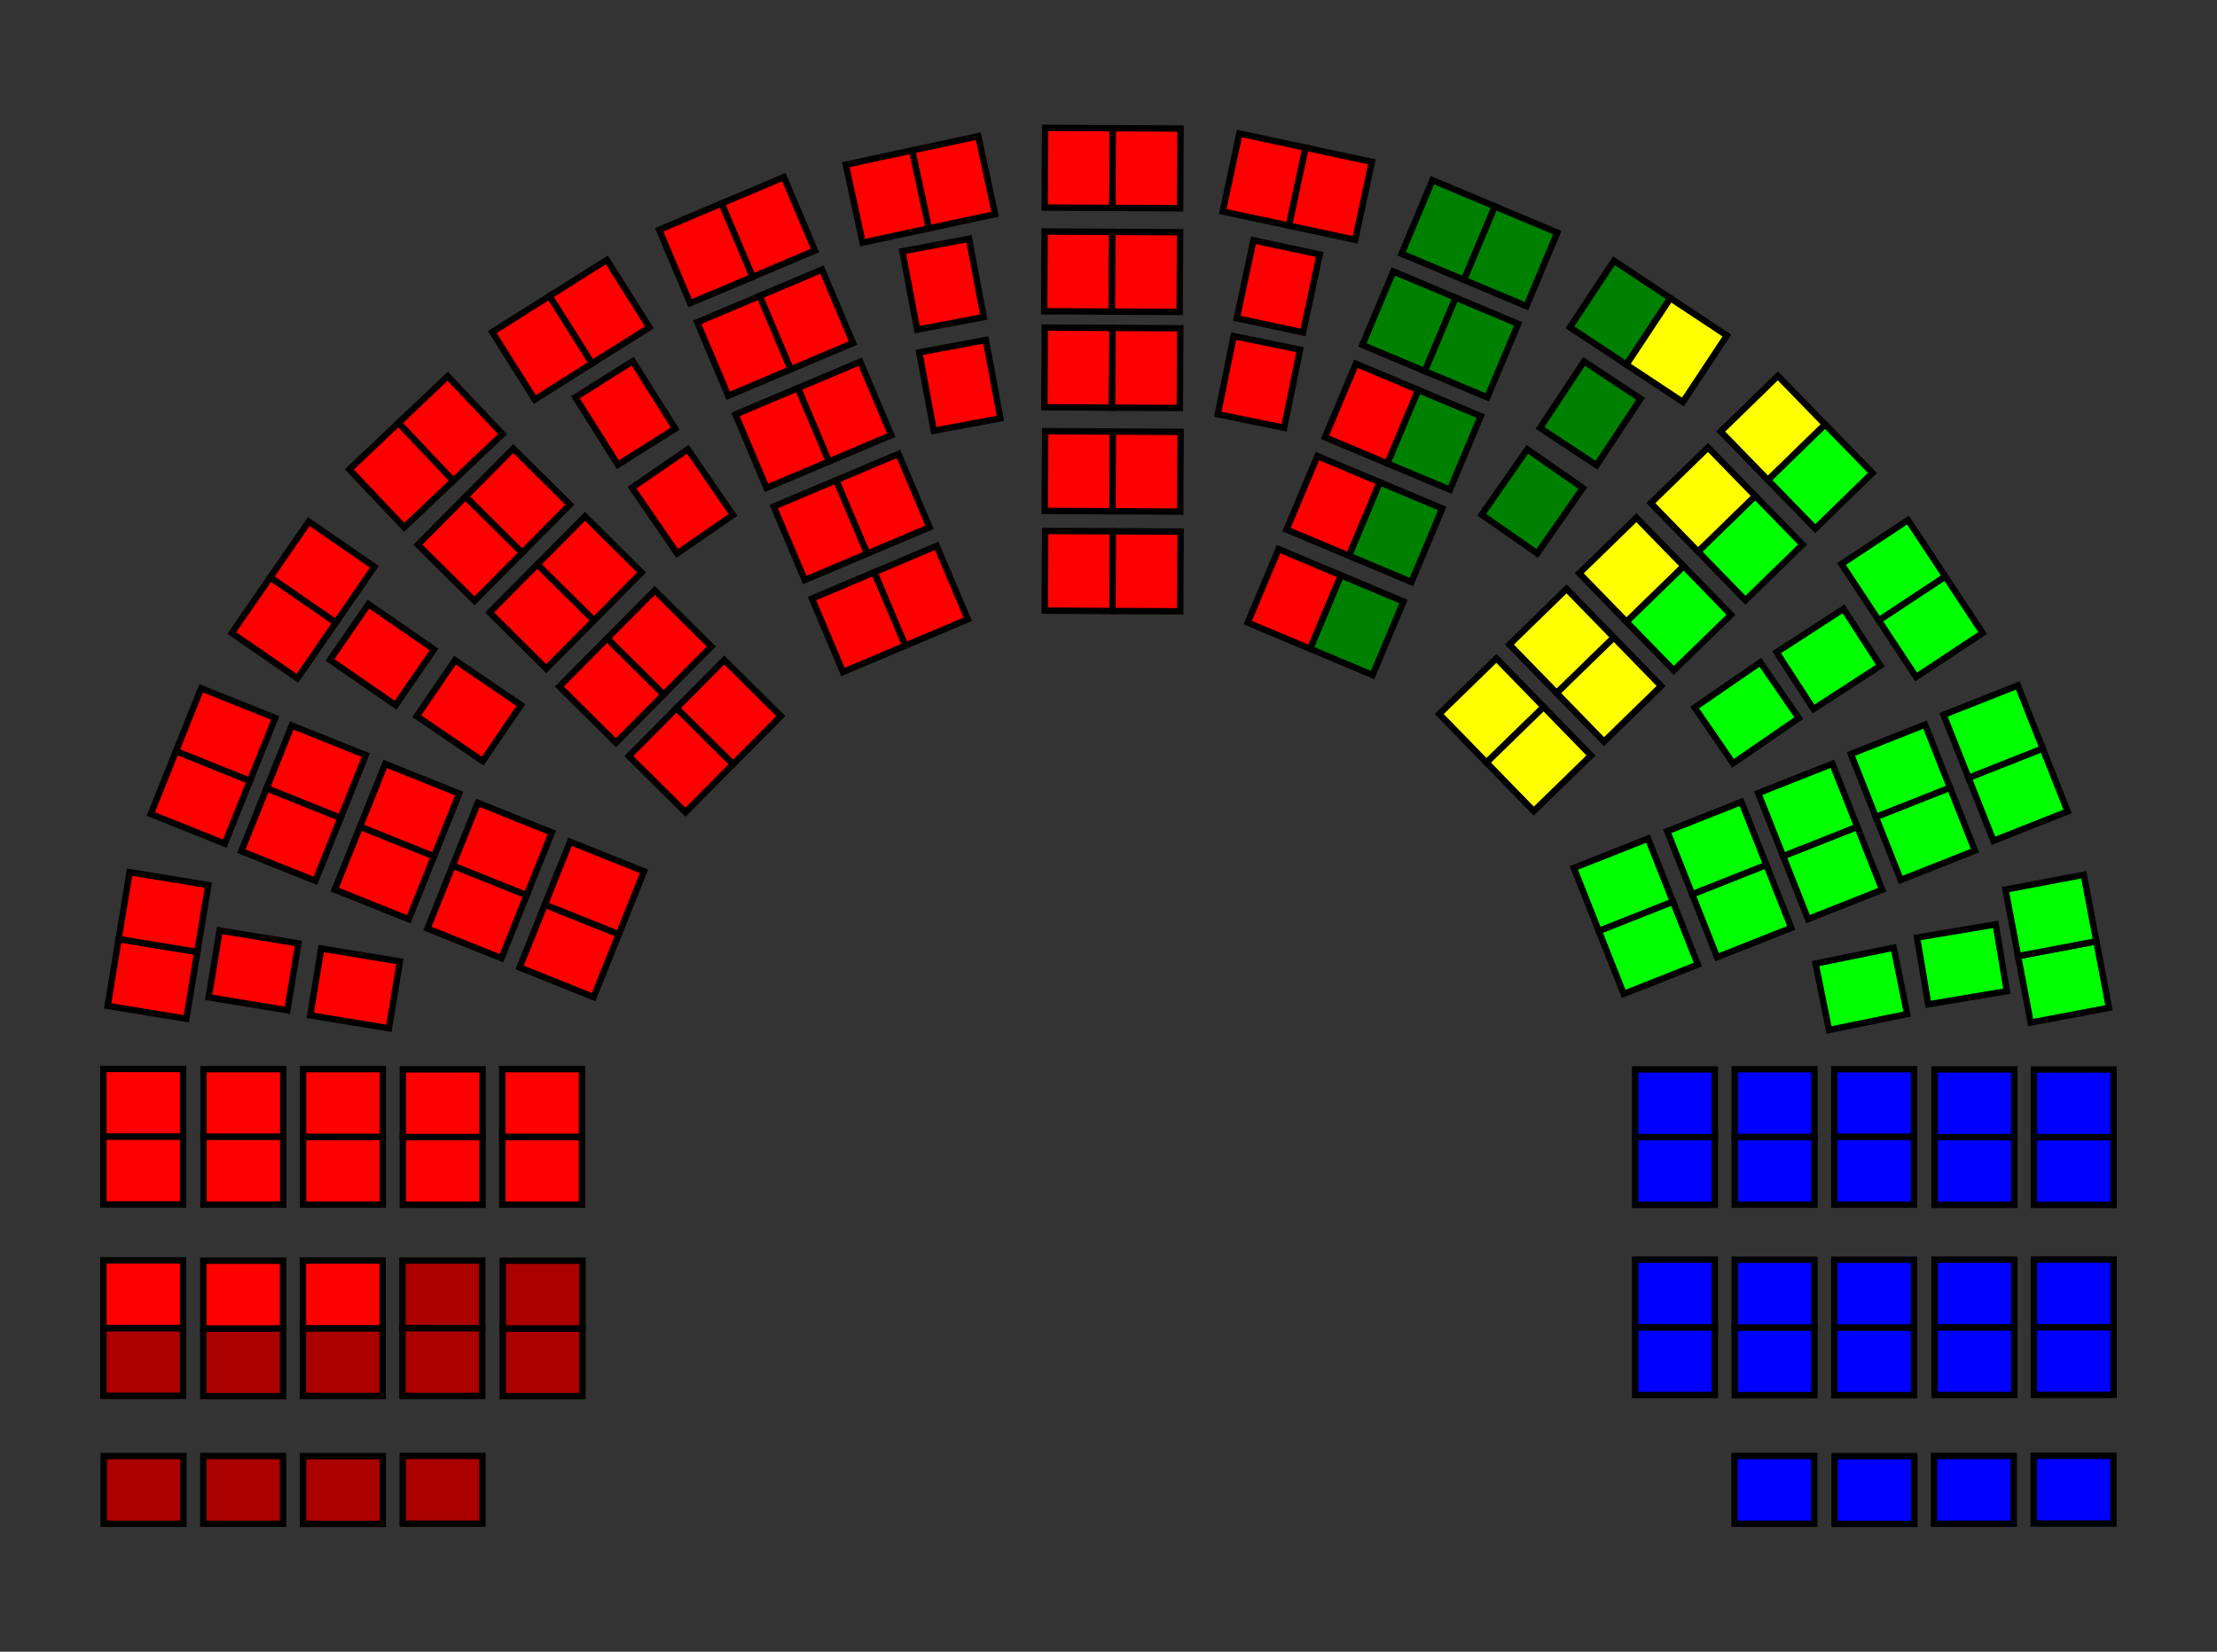 <?xml version="1.0" encoding="UTF-8" standalone="no"?>
<!-- Created with Inkscape (http://www.inkscape.org/) -->
<svg
   xmlns:dc="http://purl.org/dc/elements/1.1/"
   xmlns:cc="http://creativecommons.org/ns#"
   xmlns:rdf="http://www.w3.org/1999/02/22-rdf-syntax-ns#"
   xmlns:svg="http://www.w3.org/2000/svg"
   xmlns="http://www.w3.org/2000/svg"
   xmlns:sodipodi="http://sodipodi.sourceforge.net/DTD/sodipodi-0.dtd"
   xmlns:inkscape="http://www.inkscape.org/namespaces/inkscape"
   width="555.945"
   height="414.213"
   id="svg2712"
   sodipodi:version="0.32"
   inkscape:version="0.46"
   version="1.0"
   sodipodi:docname="Mandatfordeling stortingsvalget 1945.svg"
   inkscape:output_extension="org.inkscape.output.svg.inkscape">
  <rect width="100%" height="100%" fill="#333333" stroke="none"/>
  <defs
     id="defs2714">
    <inkscape:perspective
       sodipodi:type="inkscape:persp3d"
       inkscape:vp_x="0 : 526.18109 : 1"
       inkscape:vp_y="0 : 1000 : 0"
       inkscape:vp_z="744.09448 : 526.18109 : 1"
       inkscape:persp3d-origin="372.04724 : 350.78739 : 1"
       id="perspective2720" />
  </defs>
  <sodipodi:namedview
     id="base"
     pagecolor="#ffffff"
     bordercolor="#666666"
     borderopacity="1.0"
     inkscape:pageopacity="0.0"
     inkscape:pageshadow="2"
     inkscape:zoom="1.4"
     inkscape:cx="43.336771"
     inkscape:cy="191.7255"
     inkscape:document-units="mm"
     inkscape:current-layer="layer1"
     showgrid="false"
     units="cm"
     inkscape:window-width="1264"
     inkscape:window-height="750"
     inkscape:window-x="0"
     inkscape:window-y="14" />
  <g
     inkscape:label="Layer 1"
     inkscape:groupmode="layer"
     id="layer1"
     transform="translate(-732.872,-142.222)">
    <g
       id="NKP"
       style="fill:#aa0000;fill-opacity:1"
       inkscape:label="Norges Kommunistiske Parti">
      <rect
         style="fill:#aa0000;fill-opacity:1;fill-rule:nonzero;stroke:#000000;stroke-width:1.6;stroke-miterlimit:4;stroke-dasharray:none;stroke-opacity:1"
         id="046"
         width="19.992"
         height="16.984"
         x="833.855"
         y="507.339"
         inkscape:label="046" />
      <rect
         style="fill:#aa0000;fill-opacity:1;fill-rule:nonzero;stroke:#000000;stroke-width:1.6;stroke-miterlimit:4;stroke-dasharray:none;stroke-opacity:1"
         id="047"
         width="19.992"
         height="16.984"
         x="808.859"
         y="507.393"
         inkscape:label="047" />
      <rect
         style="fill:#aa0000;fill-opacity:1;fill-rule:nonzero;stroke:#000000;stroke-width:1.6;stroke-miterlimit:4;stroke-dasharray:none;stroke-opacity:1"
         id="110"
         width="19.992"
         height="16.984"
         x="783.863"
         y="507.371"
         inkscape:label="110" />
      <rect
         style="fill:#aa0000;fill-opacity:1;fill-rule:nonzero;stroke:#000000;stroke-width:1.6;stroke-miterlimit:4;stroke-dasharray:none;stroke-opacity:1"
         id="111"
         width="19.992"
         height="16.984"
         x="758.884"
         y="507.371"
         inkscape:label="111" />
      <rect
         style="fill:#aa0000;fill-opacity:1;fill-rule:nonzero;stroke:#000000;stroke-width:1.6;stroke-miterlimit:4;stroke-dasharray:none;stroke-opacity:1"
         id="001"
         width="19.992"
         height="16.984"
         x="858.946"
         y="475.364"
         inkscape:label="001" />
      <rect
         inkscape:label="109"
         y="475.364"
         x="783.86"
         height="16.984"
         width="19.992"
         id="109"
         style="fill:#aa0000;fill-opacity:1;fill-rule:nonzero;stroke:#000000;stroke-width:1.6;stroke-miterlimit:4;stroke-dasharray:none;stroke-opacity:1" />
      <rect
         style="fill:#aa0000;fill-opacity:1;fill-rule:nonzero;stroke:#000000;stroke-width:1.6;stroke-miterlimit:4;stroke-dasharray:none;stroke-opacity:1"
         id="048"
         width="19.992"
         height="16.984"
         x="808.829"
         y="475.32"
         inkscape:label="048" />
      <rect
         style="fill:#aa0000;fill-opacity:1;fill-rule:nonzero;stroke:#000000;stroke-width:1.6;stroke-miterlimit:4;stroke-dasharray:none;stroke-opacity:1"
         id="112"
         width="19.992"
         height="16.984"
         x="758.802"
         y="475.276"
         inkscape:label="112" />
      <rect
         style="fill:#aa0000;fill-opacity:1;fill-rule:nonzero;stroke:#000000;stroke-width:1.6;stroke-miterlimit:4;stroke-dasharray:none;stroke-opacity:1"
         id="002"
         width="19.992"
         height="16.984"
         x="858.946"
         y="458.381"
         inkscape:label="002" />
      <rect
         style="fill:#aa0000;fill-opacity:1;fill-rule:nonzero;stroke:#000000;stroke-width:1.6;stroke-miterlimit:4;stroke-dasharray:none;stroke-opacity:1"
         id="044"
         width="19.992"
         height="16.984"
         x="833.799"
         y="458.337"
         inkscape:label="044" />
      <rect
         style="fill:#aa0000;fill-opacity:1;fill-rule:nonzero;stroke:#000000;stroke-width:1.6;stroke-miterlimit:4;stroke-dasharray:none;stroke-opacity:1"
         id="045"
         width="19.992"
         height="16.984"
         x="833.799"
         y="475.32"
         inkscape:label="045" />
    </g>
    <g
       id="Ap"
       style="fill:#ff0000;fill-opacity:1"
       inkscape:label="Det Norske Arbeiderparti">
      <rect
         transform="matrix(-0.185,-0.983,0.983,-0.185,0,0)"
         inkscape:label="096"
         y="904.427"
         x="-398.989"
         height="16.984"
         width="19.992"
         id="096"
         style="fill:#ff0000;fill-opacity:1;fill-rule:nonzero;stroke:#000000;stroke-width:1.6;stroke-miterlimit:4;stroke-dasharray:none;stroke-opacity:1" />
      <rect
         style="fill:#ff0000;fill-opacity:1;fill-rule:nonzero;stroke:#000000;stroke-width:1.6;stroke-miterlimit:4;stroke-dasharray:none;stroke-opacity:1"
         id="049"
         width="19.992"
         height="16.984"
         x="808.829"
         y="458.337"
         inkscape:label="049" />
      <rect
         style="fill:#ff0000;fill-opacity:1;fill-rule:nonzero;stroke:#000000;stroke-width:1.6;stroke-miterlimit:4;stroke-dasharray:none;stroke-opacity:1"
         id="108"
         width="19.992"
         height="16.984"
         x="783.86"
         y="458.381"
         inkscape:label="108" />
      <rect
         style="fill:#ff0000;fill-opacity:1;fill-rule:nonzero;stroke:#000000;stroke-width:1.6;stroke-miterlimit:4;stroke-dasharray:none;stroke-opacity:1"
         id="113"
         width="19.992"
         height="16.984"
         x="758.802"
         y="458.293"
         inkscape:label="113" />
      <rect
         inkscape:label="003"
         y="427.325"
         x="858.813"
         height="16.984"
         width="19.992"
         id="003"
         style="fill:#ff0000;fill-opacity:1;fill-rule:nonzero;stroke:#000000;stroke-width:1.6;stroke-miterlimit:4;stroke-dasharray:none;stroke-opacity:1" />
      <rect
         style="fill:#ff0000;fill-opacity:1;fill-rule:nonzero;stroke:#000000;stroke-width:1.6;stroke-miterlimit:4;stroke-dasharray:none;stroke-opacity:1"
         id="043"
         width="19.992"
         height="16.984"
         x="833.887"
         y="427.369"
         inkscape:label="043" />
      <rect
         transform="matrix(0.182,0.983,-0.983,0.182,0,0)"
         inkscape:label="061"
         y="-922.566"
         x="402.234"
         height="16.984"
         width="19.992"
         id="061"
         style="fill:#ff0000;fill-opacity:1;fill-rule:nonzero;stroke:#000000;stroke-width:1.6;stroke-miterlimit:4;stroke-dasharray:none;stroke-opacity:1" />
      <rect
         style="fill:#ff0000;fill-opacity:1;fill-rule:nonzero;stroke:#000000;stroke-width:1.6;stroke-miterlimit:4;stroke-dasharray:none;stroke-opacity:1"
         id="129"
         width="19.992"
         height="16.984"
         x="-397.694"
         y="902.118"
         inkscape:label="129"
         transform="matrix(-0.21,-0.978,0.978,-0.21,0,0)" />
      <rect
         style="fill:#ff0000;fill-opacity:1;fill-rule:nonzero;stroke:#000000;stroke-width:1.6;stroke-miterlimit:4;stroke-dasharray:none;stroke-opacity:1"
         id="009"
         width="19.992"
         height="16.984"
         x="-653.795"
         y="749.12"
         inkscape:label="009"
         transform="matrix(-0.389,-0.921,0.921,-0.389,0,0)" />
      <rect
         style="fill:#ff0000;fill-opacity:1;fill-rule:nonzero;stroke:#000000;stroke-width:1.6;stroke-miterlimit:4;stroke-dasharray:none;stroke-opacity:1"
         id="036"
         width="19.992"
         height="16.984"
         x="-628.812"
         y="766.24"
         inkscape:label="036"
         transform="matrix(-0.389,-0.921,0.921,-0.389,0,0)" />
      <rect
         style="fill:#ff0000;fill-opacity:1;fill-rule:nonzero;stroke:#000000;stroke-width:1.6;stroke-miterlimit:4;stroke-dasharray:none;stroke-opacity:1"
         id="054"
         width="19.992"
         height="16.984"
         x="-914.288"
         y="-18.187"
         inkscape:label="054"
         transform="matrix(-0.928,-0.372,0.372,-0.928,0,0)" />
      <rect
         style="fill:#ff0000;fill-opacity:1;fill-rule:nonzero;stroke:#000000;stroke-width:1.6;stroke-miterlimit:4;stroke-dasharray:none;stroke-opacity:1"
         id="010"
         width="19.992"
         height="16.984"
         x="-653.795"
         y="766.102"
         inkscape:label="010"
         transform="matrix(-0.389,-0.921,0.921,-0.389,0,0)" />
      <rect
         style="fill:#ff0000;fill-opacity:1;fill-rule:nonzero;stroke:#000000;stroke-width:1.6;stroke-miterlimit:4;stroke-dasharray:none;stroke-opacity:1"
         id="102"
         width="19.992"
         height="16.984"
         x="-866.064"
         y="210.031"
         inkscape:label="102"
         transform="matrix(-0.823,-0.568,0.568,-0.823,0,0)" />
      <rect
         style="fill:#ff0000;fill-opacity:1;fill-rule:nonzero;stroke:#000000;stroke-width:1.6;stroke-miterlimit:4;stroke-dasharray:none;stroke-opacity:1"
         id="118"
         width="19.992"
         height="16.984"
         x="-864.396"
         y="-34.737"
         inkscape:label="118"
         transform="matrix(-0.928,-0.372,0.372,-0.928,0,0)" />
      <rect
         style="fill:#ff0000;fill-opacity:1;fill-rule:nonzero;stroke:#000000;stroke-width:1.6;stroke-miterlimit:4;stroke-dasharray:none;stroke-opacity:1"
         id="097"
         width="19.992"
         height="16.984"
         x="-578.764"
         y="766.549"
         inkscape:label="097"
         transform="matrix(-0.389,-0.921,0.921,-0.389,0,0)" />
      <rect
         style="fill:#ff0000;fill-opacity:1;fill-rule:nonzero;stroke:#000000;stroke-width:1.6;stroke-miterlimit:4;stroke-dasharray:none;stroke-opacity:1"
         id="127"
         width="19.992"
         height="16.984"
         x="-553.677"
         y="766.779"
         inkscape:label="127"
         transform="matrix(-0.389,-0.921,0.921,-0.389,0,0)" />
      <rect
         style="fill:#ff0000;fill-opacity:1;fill-rule:nonzero;stroke:#000000;stroke-width:1.6;stroke-miterlimit:4;stroke-dasharray:none;stroke-opacity:1"
         id="060"
         width="19.992"
         height="16.984"
         x="-603.788"
         y="766.394"
         inkscape:label="060"
         transform="matrix(-0.389,-0.921,0.921,-0.389,0,0)" />
      <rect
         transform="matrix(-0.21,-0.978,0.978,-0.21,0,0)"
         inkscape:label="128"
         y="885.136"
         x="-397.694"
         height="16.984"
         width="19.992"
         id="128"
         style="fill:#ff0000;fill-opacity:1;fill-rule:nonzero;stroke:#000000;stroke-width:1.6;stroke-miterlimit:4;stroke-dasharray:none;stroke-opacity:1" />
      <rect
         style="fill:#ff0000;fill-opacity:1;fill-rule:nonzero;stroke:#000000;stroke-width:1.6;stroke-miterlimit:4;stroke-dasharray:none;stroke-opacity:1"
         id="101"
         width="19.992"
         height="16.984"
         x="-811.248"
         y="391.866"
         inkscape:label="101"
         transform="matrix(-0.71,-0.704,0.704,-0.71,0,0)" />
      <rect
         style="fill:#ff0000;fill-opacity:1;fill-rule:nonzero;stroke:#000000;stroke-width:1.6;stroke-miterlimit:4;stroke-dasharray:none;stroke-opacity:1"
         id="106"
         width="19.992"
         height="16.984"
         x="783.904"
         y="410.342"
         inkscape:label="106" />
      <rect
         style="fill:#ff0000;fill-opacity:1;fill-rule:nonzero;stroke:#000000;stroke-width:1.6;stroke-miterlimit:4;stroke-dasharray:none;stroke-opacity:1"
         id="115"
         width="19.992"
         height="16.984"
         x="758.802"
         y="410.298"
         inkscape:label="115" />
      <rect
         transform="matrix(-0.688,-0.726,0.726,-0.688,0,0)"
         inkscape:label="122"
         y="416.646"
         x="-772.883"
         height="16.984"
         width="19.992"
         id="122"
         style="fill:#ff0000;fill-opacity:1;fill-rule:nonzero;stroke:#000000;stroke-width:1.6;stroke-miterlimit:4;stroke-dasharray:none;stroke-opacity:1" />
      <rect
         transform="matrix(-0.389,-0.921,0.921,-0.389,0,0)"
         inkscape:label="059"
         y="749.412"
         x="-603.788"
         height="16.984"
         width="19.992"
         id="059"
         style="fill:#ff0000;fill-opacity:1;fill-rule:nonzero;stroke:#000000;stroke-width:1.6;stroke-miterlimit:4;stroke-dasharray:none;stroke-opacity:1" />
      <rect
         transform="matrix(-0.389,-0.921,0.921,-0.389,0,0)"
         inkscape:label="126"
         y="749.796"
         x="-553.677"
         height="16.984"
         width="19.992"
         id="126"
         style="fill:#ff0000;fill-opacity:1;fill-rule:nonzero;stroke:#000000;stroke-width:1.6;stroke-miterlimit:4;stroke-dasharray:none;stroke-opacity:1" />
      <rect
         transform="matrix(-0.389,-0.921,0.921,-0.389,0,0)"
         inkscape:label="098"
         y="749.566"
         x="-578.764"
         height="16.984"
         width="19.992"
         id="098"
         style="fill:#ff0000;fill-opacity:1;fill-rule:nonzero;stroke:#000000;stroke-width:1.6;stroke-miterlimit:4;stroke-dasharray:none;stroke-opacity:1" />
      <rect
         style="fill:#ff0000;fill-opacity:1;fill-rule:nonzero;stroke:#000000;stroke-width:1.6;stroke-miterlimit:4;stroke-dasharray:none;stroke-opacity:1"
         id="057"
         width="19.992"
         height="16.984"
         x="-836"
         y="409.436"
         inkscape:label="057"
         transform="matrix(-0.71,-0.704,0.704,-0.71,0,0)" />
      <rect
         transform="matrix(-0.928,-0.372,0.372,-0.928,0,0)"
         inkscape:label="005"
         y="-36.044"
         x="-964.589"
         height="16.984"
         width="19.992"
         id="005"
         style="fill:#ff0000;fill-opacity:1;fill-rule:nonzero;stroke:#000000;stroke-width:1.6;stroke-miterlimit:4;stroke-dasharray:none;stroke-opacity:1" />
      <rect
         transform="matrix(-0.928,-0.372,0.372,-0.928,0,0)"
         inkscape:label="006"
         y="-19.061"
         x="-964.589"
         height="16.984"
         width="19.992"
         id="006"
         style="fill:#ff0000;fill-opacity:1;fill-rule:nonzero;stroke:#000000;stroke-width:1.6;stroke-miterlimit:4;stroke-dasharray:none;stroke-opacity:1" />
      <rect
         transform="matrix(-0.71,-0.704,0.704,-0.71,0,0)"
         inkscape:label="007"
         y="391.462"
         x="-886.156"
         height="16.984"
         width="19.992"
         id="007"
         style="fill:#ff0000;fill-opacity:1;fill-rule:nonzero;stroke:#000000;stroke-width:1.6;stroke-miterlimit:4;stroke-dasharray:none;stroke-opacity:1" />
      <rect
         transform="matrix(-0.71,-0.704,0.704,-0.71,0,0)"
         inkscape:label="008"
         y="408.444"
         x="-886.156"
         height="16.984"
         width="19.992"
         id="008"
         style="fill:#ff0000;fill-opacity:1;fill-rule:nonzero;stroke:#000000;stroke-width:1.6;stroke-miterlimit:4;stroke-dasharray:none;stroke-opacity:1" />
      <rect
         transform="matrix(0.987,0.162,-0.162,0.987,0,0)"
         inkscape:label="052"
         y="243.278"
         x="864.062"
         height="16.984"
         width="19.992"
         id="052"
         style="fill:#ff0000;fill-opacity:1;fill-rule:nonzero;stroke:#000000;stroke-width:1.6;stroke-miterlimit:4;stroke-dasharray:none;stroke-opacity:1" />
      <rect
         transform="matrix(-0.928,-0.372,0.372,-0.928,0,0)"
         inkscape:label="053"
         y="-35.17"
         x="-914.288"
         height="16.984"
         width="19.992"
         id="053"
         style="fill:#ff0000;fill-opacity:1;fill-rule:nonzero;stroke:#000000;stroke-width:1.6;stroke-miterlimit:4;stroke-dasharray:none;stroke-opacity:1" />
      <rect
         transform="matrix(0.827,0.563,-0.563,0.827,0,0)"
         inkscape:label="055"
         y="-222.096"
         x="872.93"
         height="16.984"
         width="19.992"
         id="055"
         style="fill:#ff0000;fill-opacity:1;fill-rule:nonzero;stroke:#000000;stroke-width:1.6;stroke-miterlimit:4;stroke-dasharray:none;stroke-opacity:1" />
      <rect
         transform="matrix(-0.71,-0.704,0.704,-0.71,0,0)"
         inkscape:label="056"
         y="392.454"
         x="-836"
         height="16.984"
         width="19.992"
         id="056"
         style="fill:#ff0000;fill-opacity:1;fill-rule:nonzero;stroke:#000000;stroke-width:1.6;stroke-miterlimit:4;stroke-dasharray:none;stroke-opacity:1" />
      <rect
         transform="matrix(0.567,0.824,-0.824,0.567,0,0)"
         inkscape:label="058"
         y="-601.204"
         x="723.03"
         height="16.984"
         width="19.992"
         id="058"
         style="fill:#ff0000;fill-opacity:1;fill-rule:nonzero;stroke:#000000;stroke-width:1.6;stroke-miterlimit:4;stroke-dasharray:none;stroke-opacity:1" />
      <rect
         transform="matrix(-0.533,-0.846,0.846,-0.533,0,0)"
         inkscape:label="099"
         y="613.29"
         x="-692.259"
         height="16.984"
         width="19.992"
         id="099"
         style="fill:#ff0000;fill-opacity:1;fill-rule:nonzero;stroke:#000000;stroke-width:1.6;stroke-miterlimit:4;stroke-dasharray:none;stroke-opacity:1" />
      <rect
         transform="matrix(-0.71,-0.704,0.704,-0.71,0,0)"
         inkscape:label="100"
         y="408.848"
         x="-811.248"
         height="16.984"
         width="19.992"
         id="100"
         style="fill:#ff0000;fill-opacity:1;fill-rule:nonzero;stroke:#000000;stroke-width:1.6;stroke-miterlimit:4;stroke-dasharray:none;stroke-opacity:1" />
      <rect
         transform="matrix(-0.928,-0.372,0.372,-0.928,0,0)"
         inkscape:label="103"
         y="-17.959"
         x="-888.953"
         height="16.984"
         width="19.992"
         id="103"
         style="fill:#ff0000;fill-opacity:1;fill-rule:nonzero;stroke:#000000;stroke-width:1.6;stroke-miterlimit:4;stroke-dasharray:none;stroke-opacity:1" />
      <rect
         transform="matrix(-0.928,-0.372,0.372,-0.928,0,0)"
         inkscape:label="104"
         y="-34.941"
         x="-888.953"
         height="16.984"
         width="19.992"
         id="104"
         style="fill:#ff0000;fill-opacity:1;fill-rule:nonzero;stroke:#000000;stroke-width:1.6;stroke-miterlimit:4;stroke-dasharray:none;stroke-opacity:1" />
      <rect
         transform="matrix(0.987,0.162,-0.162,0.987,0,0)"
         inkscape:label="105"
         y="242.938"
         x="838.205"
         height="16.984"
         width="19.992"
         id="105"
         style="fill:#ff0000;fill-opacity:1;fill-rule:nonzero;stroke:#000000;stroke-width:1.6;stroke-miterlimit:4;stroke-dasharray:none;stroke-opacity:1" />
      <rect
         transform="matrix(0.987,0.162,-0.162,0.987,0,0)"
         inkscape:label="116"
         y="249.154"
         x="813.558"
         height="16.984"
         width="19.992"
         id="116"
         style="fill:#ff0000;fill-opacity:1;fill-rule:nonzero;stroke:#000000;stroke-width:1.6;stroke-miterlimit:4;stroke-dasharray:none;stroke-opacity:1" />
      <rect
         transform="matrix(0.987,0.162,-0.162,0.987,0,0)"
         inkscape:label="117"
         y="232.171"
         x="813.558"
         height="16.984"
         width="19.992"
         id="117"
         style="fill:#ff0000;fill-opacity:1;fill-rule:nonzero;stroke:#000000;stroke-width:1.6;stroke-miterlimit:4;stroke-dasharray:none;stroke-opacity:1" />
      <rect
         transform="matrix(-0.928,-0.372,0.372,-0.928,0,0)"
         inkscape:label="119"
         y="-17.754"
         x="-864.396"
         height="16.984"
         width="19.992"
         id="119"
         style="fill:#ff0000;fill-opacity:1;fill-rule:nonzero;stroke:#000000;stroke-width:1.6;stroke-miterlimit:4;stroke-dasharray:none;stroke-opacity:1" />
      <rect
         transform="matrix(-0.823,-0.568,0.568,-0.823,0,0)"
         inkscape:label="120"
         y="201.603"
         x="-841.979"
         height="16.984"
         width="19.992"
         id="120"
         style="fill:#ff0000;fill-opacity:1;fill-rule:nonzero;stroke:#000000;stroke-width:1.6;stroke-miterlimit:4;stroke-dasharray:none;stroke-opacity:1" />
      <rect
         transform="matrix(-0.823,-0.568,0.568,-0.823,0,0)"
         inkscape:label="121"
         y="218.586"
         x="-841.979"
         height="16.984"
         width="19.992"
         id="121"
         style="fill:#ff0000;fill-opacity:1;fill-rule:nonzero;stroke:#000000;stroke-width:1.6;stroke-miterlimit:4;stroke-dasharray:none;stroke-opacity:1" />
      <rect
         transform="matrix(-0.533,-0.846,0.846,-0.533,0,0)"
         inkscape:label="124"
         y="604.373"
         x="-667.31"
         height="16.984"
         width="19.992"
         id="124"
         style="fill:#ff0000;fill-opacity:1;fill-rule:nonzero;stroke:#000000;stroke-width:1.6;stroke-miterlimit:4;stroke-dasharray:none;stroke-opacity:1" />
      <rect
         transform="matrix(-0.533,-0.846,0.846,-0.533,0,0)"
         inkscape:label="125"
         y="621.355"
         x="-667.31"
         height="16.984"
         width="19.992"
         id="125"
         style="fill:#ff0000;fill-opacity:1;fill-rule:nonzero;stroke:#000000;stroke-width:1.6;stroke-miterlimit:4;stroke-dasharray:none;stroke-opacity:1" />
      <rect
         transform="matrix(-0.688,-0.726,0.726,-0.688,0,0)"
         inkscape:label="123"
         y="433.628"
         x="-772.883"
         height="16.984"
         width="19.992"
         id="123"
         style="fill:#ff0000;fill-opacity:1;fill-rule:nonzero;stroke:#000000;stroke-width:1.6;stroke-miterlimit:4;stroke-dasharray:none;stroke-opacity:1" />
      <rect
         inkscape:label="004"
         y="410.342"
         x="858.813"
         height="16.984"
         width="19.992"
         id="004"
         style="fill:#ff0000;fill-opacity:1;fill-rule:nonzero;stroke:#000000;stroke-width:1.6;stroke-miterlimit:4;stroke-dasharray:none;stroke-opacity:1" />
      <rect
         inkscape:label="050"
         y="427.325"
         x="808.874"
         height="16.984"
         width="19.992"
         id="050"
         style="fill:#ff0000;fill-opacity:1;fill-rule:nonzero;stroke:#000000;stroke-width:1.6;stroke-miterlimit:4;stroke-dasharray:none;stroke-opacity:1" />
      <rect
         inkscape:label="051"
         y="410.342"
         x="808.874"
         height="16.984"
         width="19.992"
         id="051"
         style="fill:#ff0000;fill-opacity:1;fill-rule:nonzero;stroke:#000000;stroke-width:1.6;stroke-miterlimit:4;stroke-dasharray:none;stroke-opacity:1" />
      <rect
         inkscape:label="107"
         y="427.325"
         x="783.904"
         height="16.984"
         width="19.992"
         id="107"
         style="fill:#ff0000;fill-opacity:1;fill-rule:nonzero;stroke:#000000;stroke-width:1.6;stroke-miterlimit:4;stroke-dasharray:none;stroke-opacity:1" />
      <rect
         inkscape:label="114"
         y="427.281"
         x="758.802"
         height="16.984"
         width="19.992"
         id="114"
         style="fill:#ff0000;fill-opacity:1;fill-rule:nonzero;stroke:#000000;stroke-width:1.6;stroke-miterlimit:4;stroke-dasharray:none;stroke-opacity:1" />
      <rect
         transform="matrix(-0.389,-0.921,0.921,-0.389,0,0)"
         inkscape:label="037"
         y="749.257"
         x="-628.812"
         height="16.984"
         width="19.992"
         id="037"
         style="fill:#ff0000;fill-opacity:1;fill-rule:nonzero;stroke:#000000;stroke-width:1.6;stroke-miterlimit:4;stroke-dasharray:none;stroke-opacity:1" />
      <rect
         transform="matrix(-0.71,-0.704,0.704,-0.71,0,0)"
         inkscape:label="038"
         y="408.563"
         x="-861.496"
         height="16.984"
         width="19.992"
         id="038"
         style="fill:#ff0000;fill-opacity:1;fill-rule:nonzero;stroke:#000000;stroke-width:1.6;stroke-miterlimit:4;stroke-dasharray:none;stroke-opacity:1" />
      <rect
         transform="matrix(-0.71,-0.704,0.704,-0.71,0,0)"
         inkscape:label="039"
         y="391.58"
         x="-861.496"
         height="16.984"
         width="19.992"
         id="039"
         style="fill:#ff0000;fill-opacity:1;fill-rule:nonzero;stroke:#000000;stroke-width:1.6;stroke-miterlimit:4;stroke-dasharray:none;stroke-opacity:1" />
      <rect
         transform="matrix(-0.928,-0.372,0.372,-0.928,0,0)"
         inkscape:label="040"
         y="-18.601"
         x="-939.497"
         height="16.984"
         width="19.992"
         id="040"
         style="fill:#ff0000;fill-opacity:1;fill-rule:nonzero;stroke:#000000;stroke-width:1.6;stroke-miterlimit:4;stroke-dasharray:none;stroke-opacity:1" />
      <rect
         transform="matrix(-0.928,-0.372,0.372,-0.928,0,0)"
         inkscape:label="041"
         y="-35.584"
         x="-939.497"
         height="16.984"
         width="19.992"
         id="041"
         style="fill:#ff0000;fill-opacity:1;fill-rule:nonzero;stroke:#000000;stroke-width:1.6;stroke-miterlimit:4;stroke-dasharray:none;stroke-opacity:1" />
      <rect
         style="fill:#ff0000;fill-opacity:1;fill-rule:nonzero;stroke:#000000;stroke-width:1.6;stroke-miterlimit:4;stroke-dasharray:none;stroke-opacity:1"
         id="042"
         width="19.992"
         height="16.984"
         x="833.887"
         y="410.387"
         inkscape:label="042" />
      <rect
         transform="matrix(5.3003727e-3,-1,1,5.3003727e-3,0,0)"
         inkscape:label="130"
         y="995.837"
         x="-188.991"
         height="16.984"
         width="19.992"
         id="130"
         style="fill:#ff0000;fill-opacity:1;fill-rule:nonzero;stroke:#000000;stroke-width:1.6;stroke-miterlimit:4;stroke-dasharray:none;stroke-opacity:1" />
      <rect
         style="fill:#ff0000;fill-opacity:1;fill-rule:nonzero;stroke:#000000;stroke-width:1.6;stroke-miterlimit:4;stroke-dasharray:none;stroke-opacity:1"
         id="095"
         width="19.992"
         height="16.984"
         x="-214.995"
         y="995.86"
         inkscape:label="095"
         transform="matrix(5.3003727e-3,-1,1,5.3003727e-3,0,0)" />
      <rect
         style="fill:#ff0000;fill-opacity:1;fill-rule:nonzero;stroke:#000000;stroke-width:1.6;stroke-miterlimit:4;stroke-dasharray:none;stroke-opacity:1"
         id="062"
         width="19.992"
         height="16.984"
         x="-239.08"
         y="996.031"
         inkscape:label="062"
         transform="matrix(5.3003725e-3,-1,1,5.3003725e-3,0,0)" />
      <rect
         style="fill:#ff0000;fill-opacity:1;fill-rule:nonzero;stroke:#000000;stroke-width:1.6;stroke-miterlimit:4;stroke-dasharray:none;stroke-opacity:1"
         id="011"
         width="19.992"
         height="16.984"
         x="-290.078"
         y="996.39"
         inkscape:label="011"
         transform="matrix(5.3003727e-3,-1,1,5.3003727e-3,0,0)" />
      <rect
         transform="matrix(5.3003725e-3,-1,1,5.3003725e-3,0,0)"
         inkscape:label="035"
         y="996.258"
         x="-265.065"
         height="16.984"
         width="19.992"
         id="035"
         style="fill:#ff0000;fill-opacity:1;fill-rule:nonzero;stroke:#000000;stroke-width:1.6;stroke-miterlimit:4;stroke-dasharray:none;stroke-opacity:1" />
      <rect
         transform="matrix(5.3003727e-3,-1,1,5.3003727e-3,0,0)"
         inkscape:label="094"
         y="1012.842"
         x="-214.995"
         height="16.984"
         width="19.992"
         id="094"
         style="fill:#ff0000;fill-opacity:1;fill-rule:nonzero;stroke:#000000;stroke-width:1.6;stroke-miterlimit:4;stroke-dasharray:none;stroke-opacity:1" />
      <rect
         transform="matrix(5.3003727e-3,-1,1,5.3003727e-3,0,0)"
         inkscape:label="012"
         y="1013.373"
         x="-290.078"
         height="16.984"
         width="19.992"
         id="012"
         style="fill:#ff0000;fill-opacity:1;fill-rule:nonzero;stroke:#000000;stroke-width:1.6;stroke-miterlimit:4;stroke-dasharray:none;stroke-opacity:1" />
      <rect
         transform="matrix(5.3003723e-3,-1,1,5.3003723e-3,0,0)"
         inkscape:label="063"
         y="1013.014"
         x="-239.08"
         height="16.984"
         width="19.992"
         id="063"
         style="fill:#ff0000;fill-opacity:1;fill-rule:nonzero;stroke:#000000;stroke-width:1.6;stroke-miterlimit:4;stroke-dasharray:none;stroke-opacity:1" />
      <rect
         transform="matrix(5.3003725e-3,-1,1,5.3003725e-3,0,0)"
         inkscape:label="034"
         y="1013.24"
         x="-265.065"
         height="16.984"
         width="19.992"
         id="034"
         style="fill:#ff0000;fill-opacity:1;fill-rule:nonzero;stroke:#000000;stroke-width:1.6;stroke-miterlimit:4;stroke-dasharray:none;stroke-opacity:1" />
      <rect
         transform="matrix(5.3003727e-3,-1,1,5.3003727e-3,0,0)"
         inkscape:label="131"
         y="1012.82"
         x="-188.991"
         height="16.984"
         width="19.992"
         id="131"
         style="fill:#ff0000;fill-opacity:1;fill-rule:nonzero;stroke:#000000;stroke-width:1.6;stroke-miterlimit:4;stroke-dasharray:none;stroke-opacity:1" />
      <rect
         style="fill:#ff0000;fill-opacity:1;fill-rule:nonzero;stroke:#000000;stroke-width:1.6;stroke-miterlimit:4;stroke-dasharray:none;stroke-opacity:1"
         id="093"
         width="19.992"
         height="16.984"
         x="0.84"
         y="1066.299"
         inkscape:label="093"
         transform="matrix(0.209,-0.978,0.978,0.209,0,0)" />
      <rect
         transform="matrix(0.387,-0.922,0.922,0.387,0,0)"
         inkscape:label="013"
         y="1079.813"
         x="129.641"
         height="16.984"
         width="19.992"
         id="013"
         style="fill:#ff0000;fill-opacity:1;fill-rule:nonzero;stroke:#000000;stroke-width:1.6;stroke-miterlimit:4;stroke-dasharray:none;stroke-opacity:1" />
      <rect
         transform="matrix(-0.2,0.98,-0.98,-0.2,0,0)"
         inkscape:label="064"
         y="-1083.255"
         x="13.53"
         height="16.984"
         width="19.992"
         id="064"
         style="fill:#ff0000;fill-opacity:1;fill-rule:nonzero;stroke:#000000;stroke-width:1.6;stroke-miterlimit:4;stroke-dasharray:none;stroke-opacity:1" />
      <rect
         transform="matrix(0.209,-0.978,0.978,0.209,0,0)"
         inkscape:label="132"
         y="1057.259"
         x="26.285"
         height="16.984"
         width="19.992"
         id="132"
         style="fill:#ff0000;fill-opacity:1;fill-rule:nonzero;stroke:#000000;stroke-width:1.6;stroke-miterlimit:4;stroke-dasharray:none;stroke-opacity:1" />
      <rect
         transform="matrix(0.209,-0.978,0.978,0.209,0,0)"
         inkscape:label="133"
         y="1074.242"
         x="26.285"
         height="16.984"
         width="19.992"
         id="133"
         style="fill:#ff0000;fill-opacity:1;fill-rule:nonzero;stroke:#000000;stroke-width:1.6;stroke-miterlimit:4;stroke-dasharray:none;stroke-opacity:1" />
      <rect
         transform="matrix(0.387,-0.922,0.922,0.387,0,0)"
         inkscape:label="033"
         y="1079.76"
         x="154.92"
         height="16.984"
         width="19.992"
         id="033"
         style="fill:#ff0000;fill-opacity:1;fill-rule:nonzero;stroke:#000000;stroke-width:1.6;stroke-miterlimit:4;stroke-dasharray:none;stroke-opacity:1" />
      <rect
         transform="matrix(0.387,-0.922,0.922,0.387,0,0)"
         inkscape:label="065"
         y="1079.694"
         x="180.002"
         height="16.984"
         width="19.992"
         id="065"
         style="fill:#ff0000;fill-opacity:1;fill-rule:nonzero;stroke:#000000;stroke-width:1.6;stroke-miterlimit:4;stroke-dasharray:none;stroke-opacity:1" />
    </g>
    <g
       id="Bp"
       inkscape:label="Bondepartiet"
       style="fill:#008000;fill-opacity:1">
      <rect
         transform="matrix(0.387,-0.922,0.922,0.387,0,0)"
         inkscape:label="092"
         y="1079.383"
         x="204.981"
         height="16.984"
         width="19.992"
         id="092"
         style="fill:#008000;fill-opacity:1;fill-rule:nonzero;stroke:#000000;stroke-width:1.6;stroke-miterlimit:4;stroke-dasharray:none;stroke-opacity:1" />
      <rect
         style="fill:#008000;fill-opacity:1;fill-rule:nonzero;stroke:#000000;stroke-width:1.6;stroke-miterlimit:4;stroke-dasharray:none;stroke-opacity:1"
         id="134"
         width="19.992"
         height="16.984"
         x="229.887"
         y="1079.583"
         inkscape:label="134"
         transform="matrix(0.387,-0.922,0.922,0.387,0,0)" />
      <rect
         style="fill:#008000;fill-opacity:1;fill-rule:nonzero;stroke:#000000;stroke-width:1.6;stroke-miterlimit:4;stroke-dasharray:none;stroke-opacity:1"
         id="014"
         width="19.992"
         height="16.984"
         x="129.641"
         y="1096.796"
         inkscape:label="014"
         transform="matrix(0.387,-0.922,0.922,0.387,0,0)" />
      <rect
         transform="matrix(0.387,-0.922,0.922,0.387,0,0)"
         inkscape:label="066"
         y="1096.677"
         x="180.002"
         height="16.984"
         width="19.992"
         id="066"
         style="fill:#008000;fill-opacity:1;fill-rule:nonzero;stroke:#000000;stroke-width:1.6;stroke-miterlimit:4;stroke-dasharray:none;stroke-opacity:1" />
      <rect
         style="fill:#008000;fill-opacity:1;fill-rule:nonzero;stroke:#000000;stroke-width:1.6;stroke-miterlimit:4;stroke-dasharray:none;stroke-opacity:1"
         id="032"
         width="19.992"
         height="16.984"
         x="154.92"
         y="1096.743"
         inkscape:label="032"
         transform="matrix(0.387,-0.922,0.922,0.387,0,0)" />
      <rect
         style="fill:#008000;fill-opacity:1;fill-rule:nonzero;stroke:#000000;stroke-width:1.6;stroke-miterlimit:4;stroke-dasharray:none;stroke-opacity:1"
         id="135"
         width="19.992"
         height="16.984"
         x="229.887"
         y="1096.565"
         inkscape:label="135"
         transform="matrix(0.387,-0.922,0.922,0.387,0,0)" />
      <rect
         style="fill:#008000;fill-opacity:1;fill-rule:nonzero;stroke:#000000;stroke-width:1.6;stroke-miterlimit:4;stroke-dasharray:none;stroke-opacity:1"
         id="091"
         width="19.992"
         height="16.984"
         x="204.981"
         y="1096.366"
         inkscape:label="091"
         transform="matrix(0.387,-0.922,0.922,0.387,0,0)" />
      <rect
         transform="matrix(0.572,-0.82,0.82,0.572,0,0)"
         inkscape:label="067"
         y="1061.261"
         x="409.445"
         height="16.984"
         width="19.992"
         id="067"
         style="fill:#008000;fill-opacity:1;fill-rule:nonzero;stroke:#000000;stroke-width:1.6;stroke-miterlimit:4;stroke-dasharray:none;stroke-opacity:1" />
      <rect
         transform="matrix(0.552,-0.834,0.834,0.552,0,0)"
         inkscape:label="090"
         y="1070.763"
         x="409.509"
         height="16.984"
         width="19.992"
         id="090"
         style="fill:#008000;fill-opacity:1;fill-rule:nonzero;stroke:#000000;stroke-width:1.6;stroke-miterlimit:4;stroke-dasharray:none;stroke-opacity:1" />
      <rect
         transform="matrix(0.552,-0.834,0.834,0.552,0,0)"
         inkscape:label="136"
         y="1063.08"
         x="434.683"
         height="16.984"
         width="19.992"
         id="136"
         style="fill:#008000;fill-opacity:1;fill-rule:nonzero;stroke:#000000;stroke-width:1.6;stroke-miterlimit:4;stroke-dasharray:none;stroke-opacity:1" />
    </g>
    <g
       id="Krf"
       inkscape:label="Kristelig Folkeparti">
      <rect
         transform="matrix(0.717,-0.698,0.698,0.717,0,0)"
         inkscape:label="015"
         y="992.531"
         x="559.263"
         height="16.984"
         width="19.992"
         id="015"
         style="fill:#ffff00;fill-opacity:1;fill-rule:nonzero;stroke:#000000;stroke-width:1.6;stroke-miterlimit:4;stroke-dasharray:none;stroke-opacity:1" />
      <rect
         transform="matrix(0.552,-0.834,0.834,0.552,0,0)"
         inkscape:label="137"
         y="1080.062"
         x="434.683"
         height="16.984"
         width="19.992"
         id="137"
         style="fill:#ffff00;fill-opacity:1;fill-rule:nonzero;stroke:#000000;stroke-width:1.6;stroke-miterlimit:4;stroke-dasharray:none;stroke-opacity:1" />
      <rect
         transform="matrix(0.717,-0.698,0.698,0.717,0,0)"
         inkscape:label="068"
         y="991.741"
         x="609.007"
         height="16.984"
         width="19.992"
         id="068"
         style="fill:#ffff00;fill-opacity:1;fill-rule:nonzero;stroke:#000000;stroke-width:1.6;stroke-miterlimit:4;stroke-dasharray:none;stroke-opacity:1" />
      <rect
         transform="matrix(0.717,-0.698,0.698,0.717,0,0)"
         inkscape:label="031"
         y="992.325"
         x="584.012"
         height="16.984"
         width="19.992"
         id="031"
         style="fill:#ffff00;fill-opacity:1;fill-rule:nonzero;stroke:#000000;stroke-width:1.6;stroke-miterlimit:4;stroke-dasharray:none;stroke-opacity:1" />
      <rect
         transform="matrix(0.717,-0.698,0.698,0.717,0,0)"
         inkscape:label="138"
         y="991.007"
         x="659.189"
         height="16.984"
         width="19.992"
         id="138"
         style="fill:#ffff00;fill-opacity:1;fill-rule:nonzero;stroke:#000000;stroke-width:1.6;stroke-miterlimit:4;stroke-dasharray:none;stroke-opacity:1" />
      <rect
         transform="matrix(0.717,-0.698,0.698,0.717,0,0)"
         inkscape:label="016"
         y="1009.514"
         x="559.263"
         height="16.984"
         width="19.992"
         id="016"
         style="fill:#ffff00;fill-opacity:1;fill-rule:nonzero;stroke:#000000;stroke-width:1.6;stroke-miterlimit:4;stroke-dasharray:none;stroke-opacity:1" />
      <rect
         transform="matrix(0.717,-0.698,0.698,0.717,0,0)"
         inkscape:label="089"
         y="991.655"
         x="634.133"
         height="16.984"
         width="19.992"
         id="089"
         style="fill:#ffff00;fill-opacity:1;fill-rule:nonzero;stroke:#000000;stroke-width:1.6;stroke-miterlimit:4;stroke-dasharray:none;stroke-opacity:1" />
      <rect
         transform="matrix(0.717,-0.698,0.698,0.717,0,0)"
         inkscape:label="030"
         y="1009.308"
         x="584.012"
         height="16.984"
         width="19.992"
         id="030"
         style="fill:#ffff00;fill-opacity:1;fill-rule:nonzero;stroke:#000000;stroke-width:1.6;stroke-miterlimit:4;stroke-dasharray:none;stroke-opacity:1" />
    </g>
    <g
       id="H"
       inkscape:label="Høyre">
      <rect
         inkscape:label="078"
         y="507.399"
         x="1192.921"
         height="16.984"
         width="19.992"
         id="078"
         style="fill:#0000ff;fill-opacity:1;fill-rule:nonzero;stroke:#000000;stroke-width:1.6;stroke-miterlimit:4;stroke-dasharray:none;stroke-opacity:1" />
      <rect
         inkscape:label="079"
         y="507.355"
         x="1217.846"
         height="16.984"
         width="19.992"
         id="079"
         style="fill:#0000ff;fill-opacity:1;fill-rule:nonzero;stroke:#000000;stroke-width:1.6;stroke-miterlimit:4;stroke-dasharray:none;stroke-opacity:1" />
      <rect
         inkscape:label="150"
         y="507.31"
         x="1242.86"
         height="16.984"
         width="19.992"
         id="150"
         style="fill:#0000ff;fill-opacity:1;fill-rule:nonzero;stroke:#000000;stroke-width:1.6;stroke-miterlimit:4;stroke-dasharray:none;stroke-opacity:1" />
      <rect
         inkscape:label="023"
         y="507.355"
         x="1167.819"
         height="16.984"
         width="19.992"
         id="023"
         style="fill:#0000ff;fill-opacity:1;fill-rule:nonzero;stroke:#000000;stroke-width:1.6;stroke-miterlimit:4;stroke-dasharray:none;stroke-opacity:1" />
      <rect
         transform="scale(1,-1)"
         inkscape:label="077"
         y="-492.106"
         x="1192.848"
         height="16.984"
         width="19.992"
         id="077"
         style="fill:#0000ff;fill-opacity:1;fill-rule:nonzero;stroke:#000000;stroke-width:1.6;stroke-miterlimit:4;stroke-dasharray:none;stroke-opacity:1" />
      <rect
         transform="scale(1,-1)"
         inkscape:label="080"
         y="-492.062"
         x="1217.995"
         height="16.984"
         width="19.992"
         id="080"
         style="fill:#0000ff;fill-opacity:1;fill-rule:nonzero;stroke:#000000;stroke-width:1.6;stroke-miterlimit:4;stroke-dasharray:none;stroke-opacity:1" />
      <rect
         transform="scale(1,-1)"
         inkscape:label="149"
         y="-492.034"
         x="1242.895"
         height="16.984"
         width="19.992"
         id="149"
         style="fill:#0000ff;fill-opacity:1;fill-rule:nonzero;stroke:#000000;stroke-width:1.6;stroke-miterlimit:4;stroke-dasharray:none;stroke-opacity:1" />
      <rect
         inkscape:label="020"
         y="427.389"
         x="1142.909"
         height="16.984"
         width="19.992"
         id="020"
         style="fill:#0000ff;fill-opacity:1;fill-rule:nonzero;stroke:#000000;stroke-width:1.6;stroke-miterlimit:4;stroke-dasharray:none;stroke-opacity:1" />
      <rect
         inkscape:label="074"
         y="410.362"
         x="1192.848"
         height="16.984"
         width="19.992"
         id="074"
         style="fill:#0000ff;fill-opacity:1;fill-rule:nonzero;stroke:#000000;stroke-width:1.6;stroke-miterlimit:4;stroke-dasharray:none;stroke-opacity:1" />
      <rect
         inkscape:label="075"
         y="427.344"
         x="1192.848"
         height="16.984"
         width="19.992"
         id="075"
         style="fill:#0000ff;fill-opacity:1;fill-rule:nonzero;stroke:#000000;stroke-width:1.6;stroke-miterlimit:4;stroke-dasharray:none;stroke-opacity:1" />
      <rect
         transform="scale(1,-1)"
         inkscape:label="022"
         y="-492.062"
         x="1142.909"
         height="16.984"
         width="19.992"
         id="022"
         style="fill:#0000ff;fill-opacity:1;fill-rule:nonzero;stroke:#000000;stroke-width:1.6;stroke-miterlimit:4;stroke-dasharray:none;stroke-opacity:1" />
      <rect
         inkscape:label="019"
         y="410.406"
         x="1142.909"
         height="16.984"
         width="19.992"
         id="019"
         style="fill:#0000ff;fill-opacity:1;fill-rule:nonzero;stroke:#000000;stroke-width:1.6;stroke-miterlimit:4;stroke-dasharray:none;stroke-opacity:1" />
      <rect
         transform="scale(1,-1)"
         inkscape:label="021"
         y="-475.079"
         x="1142.909"
         height="16.984"
         width="19.992"
         id="021"
         style="fill:#0000ff;fill-opacity:1;fill-rule:nonzero;stroke:#000000;stroke-width:1.6;stroke-miterlimit:4;stroke-dasharray:none;stroke-opacity:1" />
      <rect
         transform="scale(1,-1)"
         inkscape:label="081"
         y="-475.079"
         x="1217.995"
         height="16.984"
         width="19.992"
         id="081"
         style="fill:#0000ff;fill-opacity:1;fill-rule:nonzero;stroke:#000000;stroke-width:1.6;stroke-miterlimit:4;stroke-dasharray:none;stroke-opacity:1" />
      <rect
         inkscape:label="082"
         y="427.389"
         x="1217.995"
         height="16.984"
         width="19.992"
         id="082"
         style="fill:#0000ff;fill-opacity:1;fill-rule:nonzero;stroke:#000000;stroke-width:1.6;stroke-miterlimit:4;stroke-dasharray:none;stroke-opacity:1" />
      <rect
         inkscape:label="083"
         y="410.406"
         x="1217.995"
         height="16.984"
         width="19.992"
         id="083"
         style="fill:#0000ff;fill-opacity:1;fill-rule:nonzero;stroke:#000000;stroke-width:1.6;stroke-miterlimit:4;stroke-dasharray:none;stroke-opacity:1" />
      <rect
         inkscape:label="146"
         y="410.433"
         x="1242.895"
         height="16.984"
         width="19.992"
         id="146"
         style="fill:#0000ff;fill-opacity:1;fill-rule:nonzero;stroke:#000000;stroke-width:1.6;stroke-miterlimit:4;stroke-dasharray:none;stroke-opacity:1" />
      <rect
         inkscape:label="147"
         y="427.416"
         x="1242.895"
         height="16.984"
         width="19.992"
         id="147"
         style="fill:#0000ff;fill-opacity:1;fill-rule:nonzero;stroke:#000000;stroke-width:1.6;stroke-miterlimit:4;stroke-dasharray:none;stroke-opacity:1" />
      <rect
         transform="scale(1,-1)"
         inkscape:label="148"
         y="-475.052"
         x="1242.895"
         height="16.984"
         width="19.992"
         id="148"
         style="fill:#0000ff;fill-opacity:1;fill-rule:nonzero;stroke:#000000;stroke-width:1.6;stroke-miterlimit:4;stroke-dasharray:none;stroke-opacity:1" />
      <rect
         transform="scale(1,-1)"
         inkscape:label="076"
         y="-475.123"
         x="1192.848"
         height="16.984"
         width="19.992"
         id="076"
         style="fill:#0000ff;fill-opacity:1;fill-rule:nonzero;stroke:#000000;stroke-width:1.6;stroke-miterlimit:4;stroke-dasharray:none;stroke-opacity:1" />
      <rect
         transform="scale(1,-1)"
         inkscape:label="024"
         y="-492.106"
         x="1167.878"
         height="16.984"
         width="19.992"
         id="024"
         style="fill:#0000ff;fill-opacity:1;fill-rule:nonzero;stroke:#000000;stroke-width:1.6;stroke-miterlimit:4;stroke-dasharray:none;stroke-opacity:1" />
      <rect
         transform="scale(1,-1)"
         inkscape:label="025"
         y="-475.123"
         x="1167.878"
         height="16.984"
         width="19.992"
         id="025"
         style="fill:#0000ff;fill-opacity:1;fill-rule:nonzero;stroke:#000000;stroke-width:1.6;stroke-miterlimit:4;stroke-dasharray:none;stroke-opacity:1" />
      <rect
         inkscape:label="026"
         y="427.344"
         x="1167.878"
         height="16.984"
         width="19.992"
         id="026"
         style="fill:#0000ff;fill-opacity:1;fill-rule:nonzero;stroke:#000000;stroke-width:1.6;stroke-miterlimit:4;stroke-dasharray:none;stroke-opacity:1" />
      <rect
         inkscape:label="027"
         y="410.362"
         x="1167.878"
         height="16.984"
         width="19.992"
         id="027"
         style="fill:#0000ff;fill-opacity:1;fill-rule:nonzero;stroke:#000000;stroke-width:1.6;stroke-miterlimit:4;stroke-dasharray:none;stroke-opacity:1" />
      <rect
         style="fill:#00ff00;fill-opacity:1;fill-rule:nonzero;stroke:#000000;stroke-width:1.6;stroke-miterlimit:4;stroke-dasharray:none;stroke-opacity:1"
         id="145"
         width="19.992"
         height="16.984"
         x="1146.821"
         y="606.211"
         inkscape:label="145"
         transform="matrix(0.982,-0.186,0.186,0.982,0,0)" />
    </g>
    <g
       id="V"
       style="fill:#00ff00;fill-opacity:1"
       inkscape:label="Venstre">
      <rect
         transform="matrix(0.717,-0.698,0.698,0.717,0,0)"
         inkscape:label="069"
         y="1008.723"
         x="609.007"
         height="16.984"
         width="19.992"
         id="069"
         style="fill:#00ff00;fill-opacity:1;fill-rule:nonzero;stroke:#000000;stroke-width:1.6;stroke-miterlimit:4;stroke-dasharray:none;stroke-opacity:1" />
      <rect
         transform="matrix(0.986,-0.165,0.165,0.986,0,0)"
         inkscape:label="084"
         y="572.635"
         x="1135.013"
         height="16.984"
         width="19.992"
         id="084"
         style="fill:#00ff00;fill-opacity:1;fill-rule:nonzero;stroke:#000000;stroke-width:1.6;stroke-miterlimit:4;stroke-dasharray:none;stroke-opacity:1" />
      <rect
         transform="matrix(0.982,-0.186,0.186,0.982,0,0)"
         inkscape:label="144"
         y="589.228"
         x="1146.821"
         height="16.984"
         width="19.992"
         id="144"
         style="fill:#00ff00;fill-opacity:1;fill-rule:nonzero;stroke:#000000;stroke-width:1.6;stroke-miterlimit:4;stroke-dasharray:none;stroke-opacity:1" />
      <rect
         transform="matrix(0.717,-0.698,0.698,0.717,0,0)"
         inkscape:label="139"
         y="1007.99"
         x="659.189"
         height="16.984"
         width="19.992"
         id="139"
         style="fill:#00ff00;fill-opacity:1;fill-rule:nonzero;stroke:#000000;stroke-width:1.6;stroke-miterlimit:4;stroke-dasharray:none;stroke-opacity:1" />
      <rect
         transform="matrix(0.717,-0.698,0.698,0.717,0,0)"
         inkscape:label="088"
         y="1008.637"
         x="634.133"
         height="16.984"
         width="19.992"
         id="088"
         style="fill:#00ff00;fill-opacity:1;fill-rule:nonzero;stroke:#000000;stroke-width:1.6;stroke-miterlimit:4;stroke-dasharray:none;stroke-opacity:1" />
      <rect
         style="fill:#00ff00;fill-opacity:1;fill-rule:nonzero;stroke:#000000;stroke-width:1.6;stroke-miterlimit:4;stroke-dasharray:none;stroke-opacity:1"
         id="143"
         width="19.992"
         height="16.984"
         x="1016.207"
         y="764.777"
         inkscape:label="143"
         transform="matrix(0.93,-0.368,0.368,0.93,0,0)" />
      <rect
         style="fill:#00ff00;fill-opacity:1;fill-rule:nonzero;stroke:#000000;stroke-width:1.6;stroke-miterlimit:4;stroke-dasharray:none;stroke-opacity:1"
         id="073"
         width="19.992"
         height="16.984"
         x="1087.996"
         y="612.63"
         inkscape:label="073"
         transform="matrix(0.98,-0.199,0.199,0.98,0,0)" />
      <rect
         style="fill:#00ff00;fill-opacity:1;fill-rule:nonzero;stroke:#000000;stroke-width:1.6;stroke-miterlimit:4;stroke-dasharray:none;stroke-opacity:1"
         id="085"
         width="19.992"
         height="16.984"
         x="990.982"
         y="765.355"
         inkscape:label="085"
         transform="matrix(0.93,-0.368,0.368,0.93,0,0)" />
      <rect
         style="fill:#00ff00;fill-opacity:1;fill-rule:nonzero;stroke:#000000;stroke-width:1.6;stroke-miterlimit:4;stroke-dasharray:none;stroke-opacity:1"
         id="072"
         width="19.992"
         height="16.984"
         x="965.757"
         y="765.934"
         inkscape:label="072"
         transform="matrix(0.93,-0.368,0.368,0.93,0,0)" />
      <rect
         style="fill:#00ff00;fill-opacity:1;fill-rule:nonzero;stroke:#000000;stroke-width:1.6;stroke-miterlimit:4;stroke-dasharray:none;stroke-opacity:1"
         id="142"
         width="19.992"
         height="16.984"
         x="1016.207"
         y="747.794"
         inkscape:label="142"
         transform="matrix(0.93,-0.368,0.368,0.93,0,0)" />
      <rect
         style="fill:#00ff00;fill-opacity:1;fill-rule:nonzero;stroke:#000000;stroke-width:1.6;stroke-miterlimit:4;stroke-dasharray:none;stroke-opacity:1"
         id="086"
         width="19.992"
         height="16.984"
         x="990.982"
         y="748.373"
         inkscape:label="086"
         transform="matrix(0.93,-0.368,0.368,0.93,0,0)" />
      <rect
         style="fill:#00ff00;fill-opacity:1;fill-rule:nonzero;stroke:#000000;stroke-width:1.6;stroke-miterlimit:4;stroke-dasharray:none;stroke-opacity:1"
         id="071"
         width="19.992"
         height="16.984"
         x="965.757"
         y="748.951"
         inkscape:label="071"
         transform="matrix(0.93,-0.368,0.368,0.93,0,0)" />
      <rect
         style="fill:#00ff00;fill-opacity:1;fill-rule:nonzero;stroke:#000000;stroke-width:1.6;stroke-miterlimit:4;stroke-dasharray:none;stroke-opacity:1"
         id="018"
         width="19.992"
         height="16.984"
         x="915.878"
         y="766.367"
         inkscape:label="018"
         transform="matrix(0.93,-0.368,0.368,0.93,0,0)" />
      <rect
         style="fill:#00ff00;fill-opacity:1;fill-rule:nonzero;stroke:#000000;stroke-width:1.6;stroke-miterlimit:4;stroke-dasharray:none;stroke-opacity:1"
         id="028"
         width="19.992"
         height="16.984"
         x="941.04"
         y="766.429"
         inkscape:label="028"
         transform="matrix(0.93,-0.368,0.368,0.93,0,0)" />
      <rect
         transform="matrix(-0.824,0.567,-0.567,-0.824,0,0)"
         inkscape:label="070"
         y="-936.441"
         x="-792.443"
         height="16.984"
         width="19.992"
         id="070"
         style="fill:#00ff00;fill-opacity:1;fill-rule:nonzero;stroke:#000000;stroke-width:1.6;stroke-miterlimit:4;stroke-dasharray:none;stroke-opacity:1" />
      <rect
         transform="matrix(0.93,-0.368,0.368,0.93,0,0)"
         inkscape:label="017"
         y="749.384"
         x="915.878"
         height="16.984"
         width="19.992"
         id="017"
         style="fill:#00ff00;fill-opacity:1;fill-rule:nonzero;stroke:#000000;stroke-width:1.6;stroke-miterlimit:4;stroke-dasharray:none;stroke-opacity:1" />
      <rect
         transform="matrix(-0.839,0.544,-0.544,-0.839,0,0)"
         inkscape:label="087"
         y="-914.716"
         x="-842.426"
         height="16.984"
         width="19.992"
         id="087"
         style="fill:#00ff00;fill-opacity:1;fill-rule:nonzero;stroke:#000000;stroke-width:1.6;stroke-miterlimit:4;stroke-dasharray:none;stroke-opacity:1" />
      <rect
         transform="matrix(0.834,-0.551,0.551,0.834,0,0)"
         inkscape:label="140"
         y="895.584"
         x="840.758"
         height="16.984"
         width="19.992"
         id="140"
         style="fill:#00ff00;fill-opacity:1;fill-rule:nonzero;stroke:#000000;stroke-width:1.6;stroke-miterlimit:4;stroke-dasharray:none;stroke-opacity:1" />
      <rect
         transform="matrix(0.834,-0.551,0.551,0.834,0,0)"
         inkscape:label="141"
         y="912.567"
         x="840.758"
         height="16.984"
         width="19.992"
         id="141"
         style="fill:#00ff00;fill-opacity:1;fill-rule:nonzero;stroke:#000000;stroke-width:1.6;stroke-miterlimit:4;stroke-dasharray:none;stroke-opacity:1" />
      <rect
         transform="matrix(0.93,-0.368,0.368,0.93,0,0)"
         inkscape:label="029"
         y="749.446"
         x="941.04"
         height="16.984"
         width="19.992"
         id="029"
         style="fill:#00ff00;fill-opacity:1;fill-rule:nonzero;stroke:#000000;stroke-width:1.6;stroke-miterlimit:4;stroke-dasharray:none;stroke-opacity:1" />
    </g>
  </g>
</svg>
